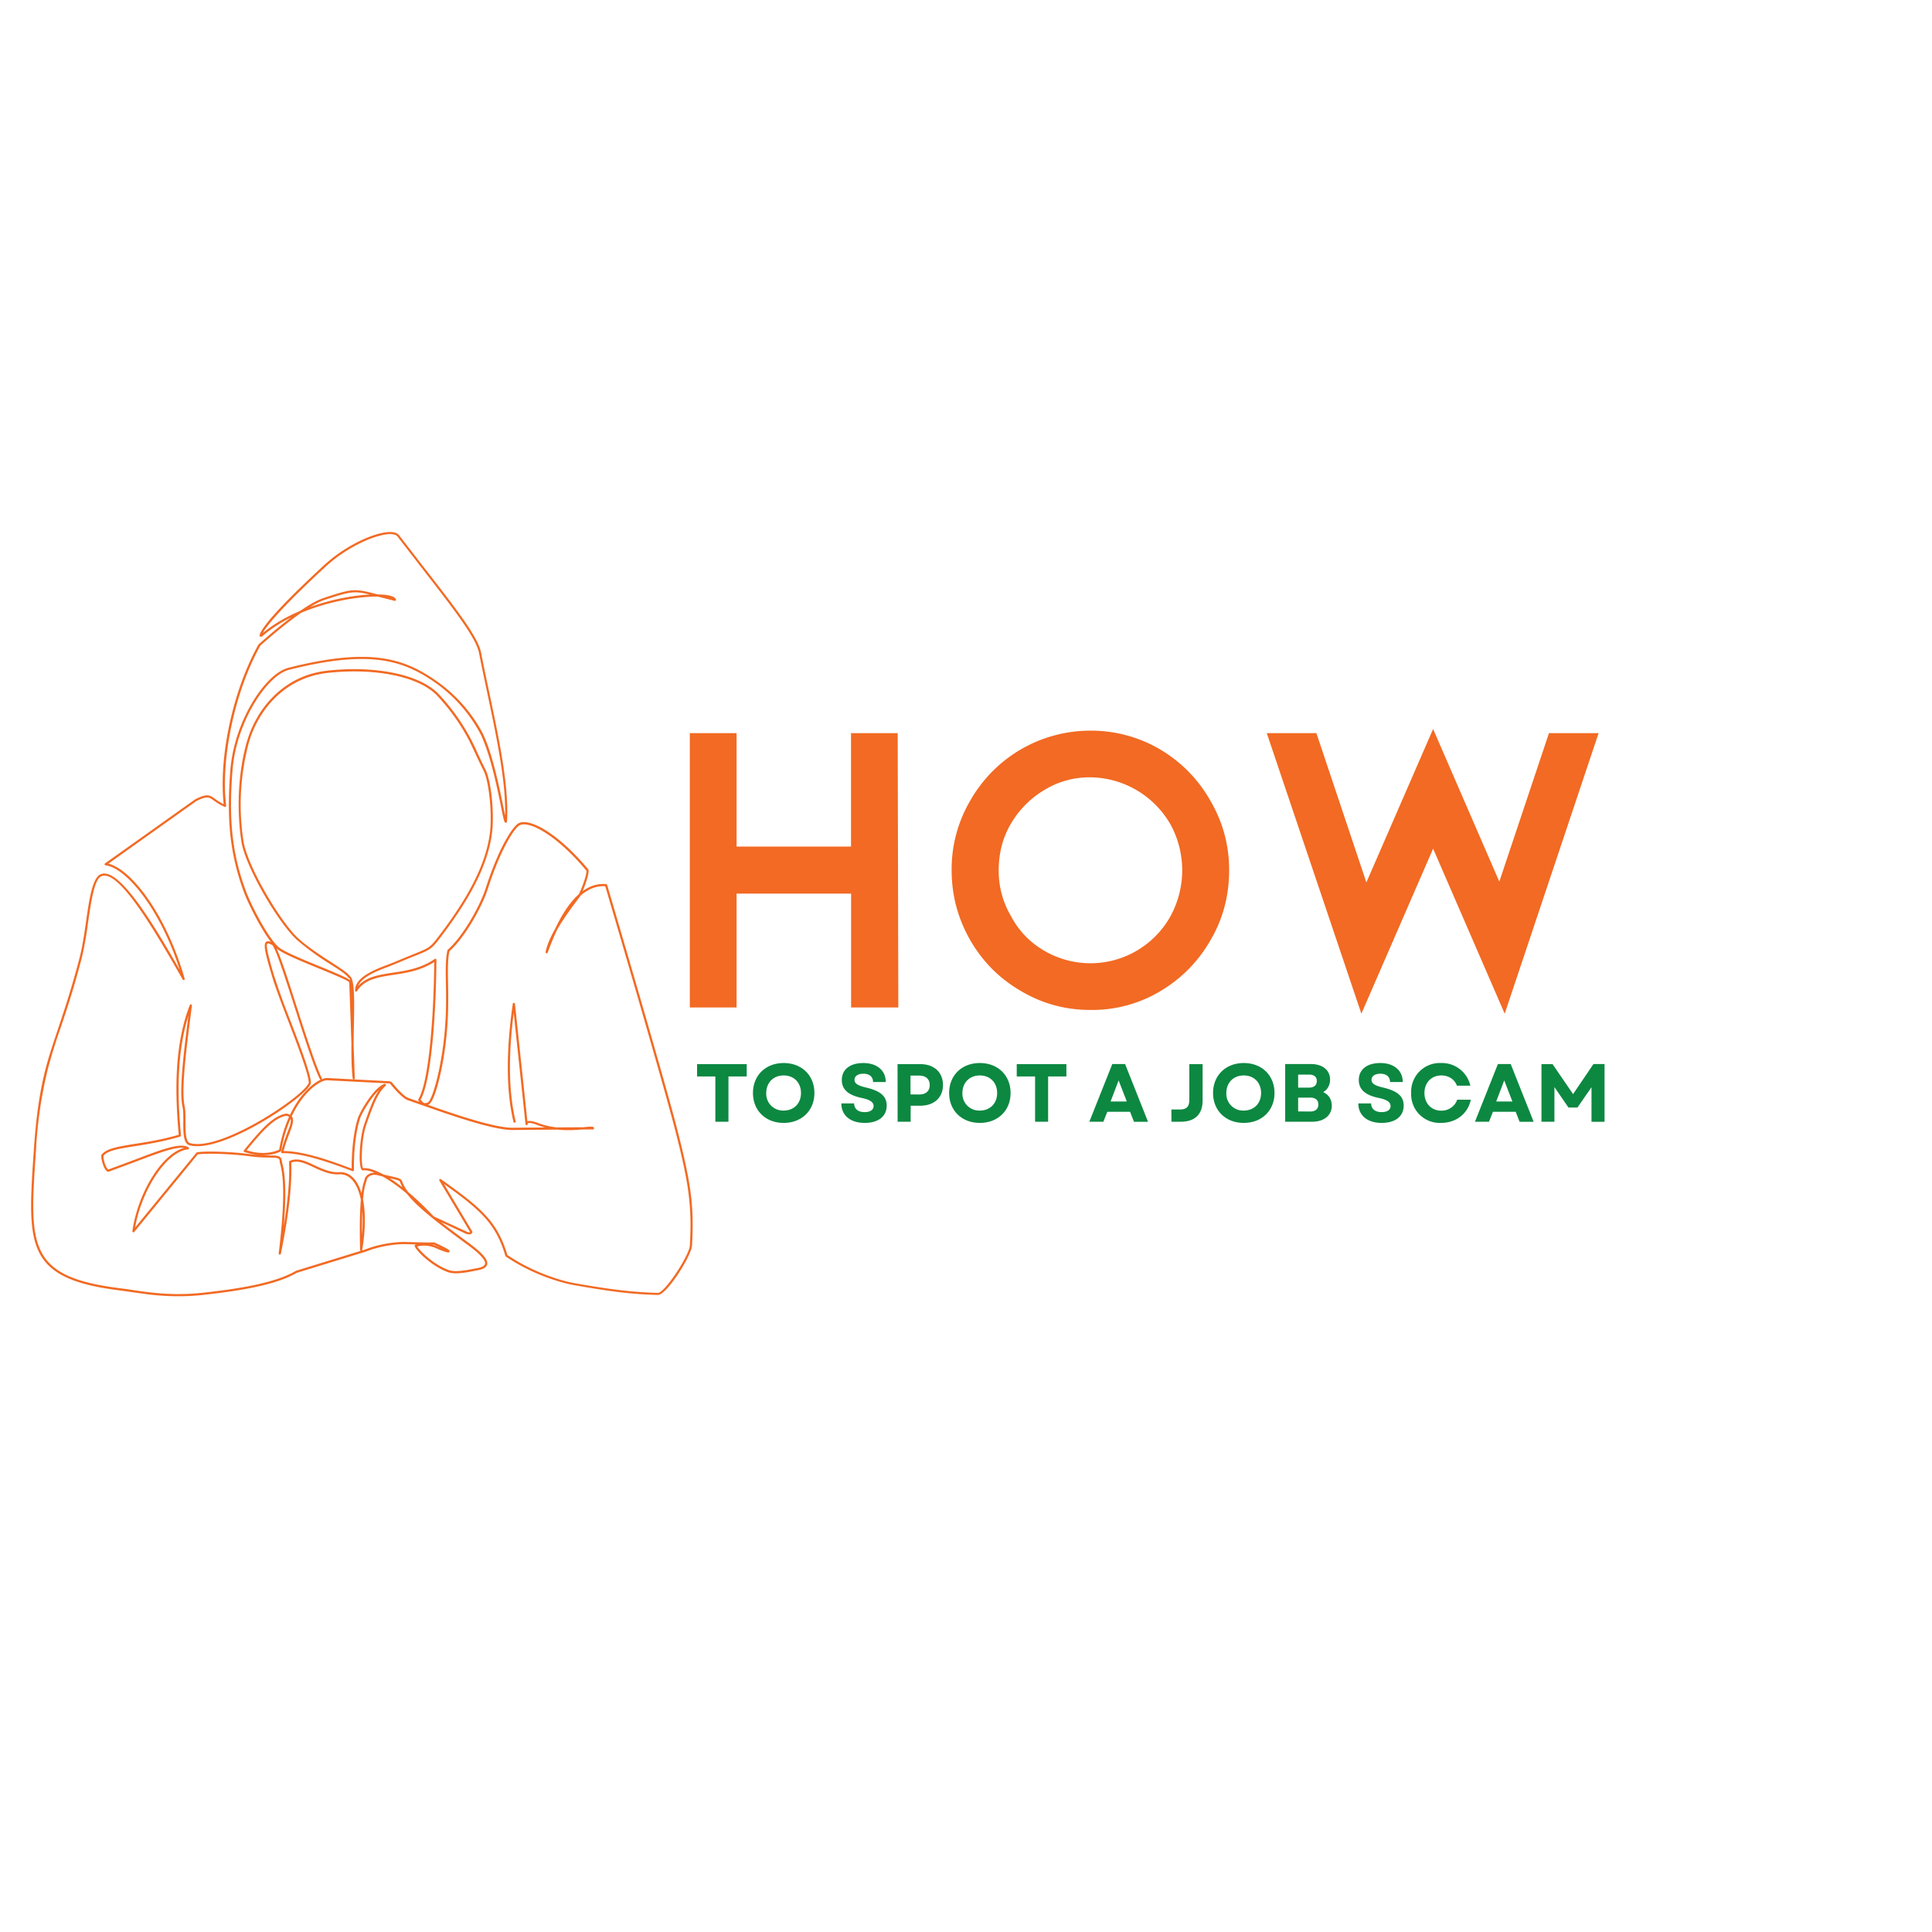 <svg xmlns="http://www.w3.org/2000/svg" viewBox="0 0 247.5 247.5" version="1.0"><defs><clipPath id="a"><path d="M3.28 68H89v98.2H3.28Zm0 0"/></clipPath></defs><g clip-path="url(#a)"><path fill="#f26a23" d="M65.78 143.72c-.94-3.93-.97-8.98-.09-15.13 0-.07.07-.13.14-.12.07 0 .13.05.14.12L67.6 144l-.28.01c0-.33.28-.41.5-.41.41 0 .97.21.97.21l.08.13-.08-.13c2.38.95 4.86.7 6.19.57.45-.04.83-.08.98-.02 0 0 .01 0 0 0 .08.03.16.1.13.22a.14.14 0 0 1-.13.11c-6.68.03-10.25.07-10.25.07v-.14.14c-2.52.03-8-1.9-11.92-3.28l-1.55-.54c-.86-.3-2.35-2.21-2.33-2.19l.11-.08v.13l-8.1-.41c-1.06-.05-4.74 2.39-5.9 9.02 0 .05-.03.08-.07.1-1.28.61-2.91.64-4.64.07a.15.15 0 0 1-.1-.1c0-.04 0-.09.04-.12 2.33-2.87 3.78-4.42 5.41-4.7h.06c.8.2.92.67.76 1.34-.08.34-.23.74-.4 1.2-.25.64-.54 1.4-.76 2.3l-.03.13-.14-.17c2.69-.07 6.58 1.38 8.5 2.1l.6.22-.2.13c-.03-4.44.8-6.67.8-6.7v.05-.05c.45-1.17 2.21-4.02 3.42-4.36.07-.01.13.02.16.07.03.06.02.13-.02.17-.95.88-1.46 2.06-2.5 5.04-.63 1.84-.69 5.3-.37 5.55l.05.11-.05-.1v-.01h-.08c.54-.19 3.4.15 9.11 6.15l-.04-.02 4.32 2h-.02c.33.11.39.03.4-.02v-.01l.02.1-3.96-6.63a.14.14 0 0 1 .02-.18.15.15 0 0 1 .18 0c5.23 3.69 7.26 5.47 8.52 9.75l-.06-.08c4.15 2.83 8.42 3.6 8.42 3.6 5.8 1.03 8.23 1.2 10.9 1.29.87.02 4.02-4.78 4.1-6.06.3-5.06-.15-8.02-1.82-14.57-1.66-6.55-9.04-31.56-9.04-31.56l.12.1c-3-.26-5.44 2.92-7.47 8.5-.03.06-.1.1-.17.08a.14.14 0 0 1-.1-.16c.37-1.84 1.82-4.18 4.11-7.16.36-.47 1.23-2.82 1.12-3.3l.02.06c-3.8-4.56-7.32-6.44-8.55-5.85-.62.29-2.4 2.87-4.11 8.2-.65 2.05-2.82 6.1-4.93 7.97l.04-.07c-.24 1.06-.22 2.4-.19 4.13.05 2.6.1 6-.73 10.45-.38 2.02-1.1 4.87-1.8 5.13-.59.21-.8-.01-1.08-.32l-.18-.2a.15.15 0 0 1-.02-.17c1.31-2.08 1.99-10.36 2.04-17.86l.22.12c-1.81 1.25-3.76 1.54-5.5 1.8-1.43.22-2.7.42-3.65 1.08a3.4 3.4 0 0 0-.96 1 .15.15 0 0 1-.15.06.14.14 0 0 1-.1-.14c-.03-1.73 2.58-2.7 4.19-3.31l.85-.33c1.07-.46 1.87-.78 2.49-1.03l.97-.4c1.05-.45 1.3-.7 2.17-1.83 3.8-4.96 6.08-9.23 6.6-13.3.31-2.48-.12-6.58-.81-7.96-.39-.77-.7-1.43-.99-2.06l-.75-1.58a25.85 25.85 0 0 0-4.05-5.8c-2.41-2.76-8.51-3.75-14.3-3.07-5.23.61-8.73 4.53-10 8.98a30.89 30.89 0 0 0-.68 12.5c.48 3.22 4.8 10.52 7.1 12.57 1.34 1.18 2.9 2.18 4.16 3 .87.56 1.61 1.04 2.06 1.43.14.13.26.25.34.37l-.07-.05c.7.24.62 3.26.57 6.33-.05 2.38-.1 4.95.11 6.78l-.27.02-.44-12.33v.03h.01c-.13-.23-1.83-.94-3.86-1.77-2.26-.93-4.83-1.97-5.48-2.6-1.55-1.5-3.6-5.68-4.14-7.13-1.85-4.98-2.25-9.45-1.76-15.7.48-6.23 4.45-12.34 7.43-13.1 10.45-2.65 14.72-1.2 18.7 1.5A19.11 19.11 0 0 1 61.87 94c1.23 2.6 2.09 6.81 2.59 9.26.21 1.03.35 1.72.43 1.89l.03.08-.02-.07c.02.03-.04-.08-.15-.03-.03.01-.04.04-.05.04l-.02.06c.28-4.45-1.02-10.58-2.3-16.66-.35-1.66-.7-3.31-1.02-4.93-.38-1.94-3.17-5.53-7.28-10.82l-3.16-4.09c-.7-.91-4.6.25-8 2.85-.41.32-.82.66-1.2 1.01-8.9 8.22-8.1 8.95-8.19 8.82l-.12.08-.09-.1c5.77-5.1 16.24-5.97 17.3-4.76.05.05.09.1.1.17.01.05 0 .1-.03.14a.14.14 0 0 1-.14.03l-1.98-.5-1.1-.28c-2.15-.53-2.61-.41-5.89.66-2.34.77-6.3 4.15-8.25 5.88l.03-.03c-3.23 5.77-5.11 14.38-4.39 20.52a.14.14 0 0 1-.2.14c-.65-.29-1.06-.58-1.37-.8-.2-.14-.35-.25-.5-.32-.34-.15-.72-.13-1.75.39l.02-.02-11.55 8.22-.06-.25c2.96.36 7.66 6.3 10.1 14.8.02.06-.02.13-.08.16a.14.14 0 0 1-.18-.06c-3.44-6.03-8.21-14.24-10.42-13.22-.88.4-1.27 3-1.7 5.93a44.24 44.24 0 0 1-.77 4.39c-1.05 4.07-1.98 6.84-2.79 9.23a69.94 69.94 0 0 0-1.61 5.22 55.66 55.66 0 0 0-1.5 10.34l-.01.23-.02.22c-.8 11.85-1 15.78 10.95 17.23.43.05.9.12 1.42.2.61.1 1.28.19 2 .28 1.92.23 4.24.38 7 .08 5.1-.55 9.45-1.33 11.98-2.82l.03-.01 8.78-2.7c2.64-1.04 5.1-.98 5.1-.98 3.25.1 3.75.06 3.74.06l.07.01c1.21.55 1.78.86 1.9 1 0 0 .07.09.03.18-.04.1-.14.1-.16.1-.17 0-.76-.2-1.39-.47a3.77 3.77 0 0 0-2.74-.26l.1-.17c.1.39 1.94 2.37 4.09 3.15.83.31 2.35.01 3.2-.16l.38-.07c.9-.15 1.13-.42 1.08-.72-.09-.5-.85-1.28-2.4-2.4-4.8-3.53-7.87-5.93-8.52-8.02l.02.04c-.1-.15-.43-.23-1.24-.42-.4-.09-.92-.21-1.55-.38-.89-.24-1.38.22-1.47.56a.48.48 0 0 0-.01.12l-.01.06c-.5 1.06-.67 4.36-.55 8.8l-.28-.02c.95-5.78-.23-9.3-2.23-9.63-.14-.02-.29-.03-.44-.02-1.2.07-2.3-.45-3.29-.91-.86-.4-1.62-.75-2.32-.71-.22.01-.42.06-.62.15l.08-.13c.12 2.9-.32 6.83-1.33 11.78a.14.14 0 0 1-.16.1.14.14 0 0 1-.12-.14c.72-5.85.76-9.72.14-11.65v-.05c-.01-.55-.19-.57-1.33-.59-.64 0-1.55-.02-2.79-.2-1.79-.23-5.09-.4-6.42-.2l.08-.06-8.17 9.98a.14.14 0 0 1-.17.05c-.06-.03-.1-.09-.08-.15.71-5.02 4.03-10.43 7.1-10.74l-.06.25c-.82-.58-3.09.26-6.73 1.64l-3.28 1.22c-.37.13-.65-.47-.78-.85a3.4 3.4 0 0 1-.24-1.22c0-.03.02-.05.03-.07.6-.82 2.18-1.06 4.25-1.4 1.62-.25 3.59-.56 5.76-1.2l-.1.14c-.55-5.8-.53-11.74 1.4-16.72.04-.07.1-.1.18-.09.06.02.1.08.1.15v.01c-.88 6.63-1.35 10.95-.93 12.91.1.46.1 1.14.1 1.84 0 .77 0 1.56.12 2.13.1.44.24.67.46.73 3.99 1.13 14.77-6.16 15.2-7.72.02-.03.02-.05.02-.07-.1-1.2-1.35-4.5-2.6-7.75-.87-2.27-1.73-4.51-2.15-5.97-.82-2.78-1.2-4.15-.6-4.33.2-.06.43.03.68.16l-.08-.02c.05 0 .1 0 .13.02.55.26 1.82 4.28 3.11 8.33 1.17 3.63 2.38 7.4 3.17 9.02.03.07 0 .15-.07.18a.13.13 0 0 1-.18-.06c-.8-1.63-2.02-5.44-3.18-9.06-1.34-4.18-2.57-7.97-2.97-8.15h.03l-.09-.01c-.26-.13-.4-.16-.47-.14-.24.07-.12.92.78 3.98a95.77 95.77 0 0 0 2.15 5.95c1.24 3.23 2.51 6.57 2.61 7.83a.5.5 0 0 1-.02.17c-.47 1.69-11.4 9.08-15.55 7.91-.38-.1-.56-.5-.66-.94-.13-.6-.13-1.43-.12-2.2 0-.7 0-1.35-.1-1.76-.43-2.03.06-6.42.93-13.02l.27.07c-1.91 4.92-1.94 10.81-1.39 16.6 0 .07-.04.12-.1.14-2.19.66-4.17.97-5.8 1.23-2.14.34-3.55.57-4.06 1.27l.03-.07c-.03.25.06.7.2 1.1.2.54.39.7.43.68 1.19-.42 2.28-.84 3.28-1.21 3.52-1.34 6.01-2.3 6.99-1.6.05.03.07.09.05.14 0 .06-.06.1-.12.1-2.86.3-6.14 5.5-6.86 10.5l-.24-.1 8.18-9.98a.14.14 0 0 1 .09-.05c1.37-.2 4.7-.03 6.5.21 1.22.17 2.12.19 2.76.2 1.04.01 1.58 0 1.6.86l-.01-.04c.63 2 .58 5.94-.13 11.77l-.27-.05c1-4.94 1.44-8.84 1.32-11.71 0-.06.03-.1.09-.13.23-.11.47-.17.71-.18.79-.05 1.62.34 2.46.74 1 .46 2.04.94 3.15.88.18-.01.35 0 .51.02 2.3.38 3.4 4.25 2.45 9.95a.14.14 0 0 1-.14.12.14.14 0 0 1-.13-.13c-.12-4.42.05-7.79.57-8.92l-.01.06c0-.07 0-.14.02-.2.14-.51.8-1.03 1.8-.76.64.17 1.15.29 1.55.38.75.17 1.22.27 1.4.52l.03.05c.6 1.97 3.57 4.31 8.42 7.87 1.51 1.1 2.4 1.96 2.5 2.58.1.6-.44.9-1.3 1.04l-.37.07c-.82.17-2.43.5-3.35.16-2.19-.8-4.15-2.83-4.27-3.35-.02-.08.02-.15.1-.17a4.06 4.06 0 0 1 2.92.28c.66.28 1.17.44 1.27.44.03 0-.05-.01-.09.07-.03.07.03.13.01.1-.06-.06-.55-.34-1.8-.92l.07.02s-.52.03-3.76-.06c0 0-2.41-.06-5 .97h-.01l-8.79 2.7.03-.02c-2.59 1.53-6.99 2.3-12.08 2.86-2.8.3-5.14.15-7.07-.08l-2.01-.28-1.41-.2c-12.2-1.48-12-5.66-11.2-17.53l.02-.22.01-.23c.32-4.72.83-7.77 1.5-10.4.47-1.8 1.02-3.41 1.63-5.23.8-2.4 1.73-5.15 2.78-9.21.32-1.26.55-2.82.77-4.36.4-2.8.8-5.66 1.86-6.14 2.5-1.16 7.47 7.53 10.78 13.34l-.26.1c-2.44-8.51-7.1-14.26-9.87-14.6a.15.15 0 0 1-.12-.1.14.14 0 0 1 .06-.15L25 102.4l.02-.01c1.03-.52 1.51-.6 1.98-.4.18.09.36.21.55.35.3.22.7.5 1.33.78l-.2.14c-.73-6.2 1.17-14.87 4.43-20.69l.03-.03c1.93-1.72 5.93-5.15 8.34-5.94 3.3-1.09 3.82-1.22 6.05-.67l1.1.28 1.98.5-.17.17a.21.21 0 0 0-.03-.06c-.89-1-11.15-.32-16.91 4.78l-.1-.1-.11.08c-.1-.13-.53-1.1 8.23-9.18.39-.36.8-.7 1.22-1.03 3.29-2.52 7.49-3.98 8.39-2.8l3.16 4.09c4.08 5.25 6.94 8.9 7.34 10.94.31 1.61.66 3.26 1.01 4.92 1.28 6.06 2.59 12.23 2.31 16.74 0 .02 0 .04-.02.06 0 .02-.03.05-.07.07-.13.06-.2-.07-.2-.07l-.03-.07.02.07a.14.14 0 0 1-.02-.04c-.1-.2-.25-.96-.45-1.96-.5-2.46-1.36-6.62-2.58-9.2a18.89 18.89 0 0 0-6.1-6.85c-3.91-2.64-8.1-4.09-18.49-1.46-2.8.72-6.74 6.65-7.22 12.86-.49 6.2-.1 10.65 1.75 15.57.53 1.44 2.57 5.57 4.07 7.02.6.59 3.09 1.61 5.38 2.55 1.94.8 3.81 1.55 4 1.9l.03.06v.03l.43 12.33c0 .07-.05.14-.13.14a.14.14 0 0 1-.14-.12c-.22-1.85-.17-4.44-.13-6.82.07-3.29.08-5.9-.37-6.06a.12.12 0 0 1-.07-.05c-.06-.1-.16-.2-.3-.32-.42-.38-1.14-.84-2.02-1.4a34 34 0 0 1-4.18-3.03c-2.36-2.08-6.72-9.44-7.2-12.74-.94-6.46.34-11.42.69-12.62 1.29-4.53 4.86-8.55 10.22-9.18 5.8-.68 12.04.3 14.55 3.17a26.2 26.2 0 0 1 4.84 7.44c.3.63.6 1.3.99 2.05.73 1.46 1.15 5.62.83 8.13-.53 4.14-2.84 8.45-6.65 13.43-.88 1.16-1.17 1.44-2.28 1.92l-.98.4c-.62.24-1.42.57-2.48 1.02l-.86.34c-1.73.65-4.04 1.56-4.02 3.05l-.26-.08c.3-.45.64-.8 1.04-1.07 1.02-.71 2.35-.9 3.77-1.12 1.74-.26 3.63-.55 5.38-1.76.04-.03.1-.04.15-.01.04.02.07.07.07.12-.05 7.47-.72 15.85-2.08 18.01l-.02-.17.18.2c.26.29.36.4.78.25.5-.2 1.22-2.78 1.62-4.93.83-4.41.78-7.8.73-10.38-.03-1.71-.05-3.1.2-4.2 0-.03.02-.06.05-.08 2.06-1.83 4.2-5.82 4.84-7.84 1.7-5.3 3.51-8.02 4.26-8.37 1.46-.7 5.14 1.42 8.89 5.92a.2.2 0 0 1 .03.06c.14.6-.79 3.04-1.17 3.53-2.29 2.99-3.7 5.27-4.06 7.04l-.26-.07c2.01-5.54 4.53-8.96 7.76-8.67.05 0 .1.04.12.1 0 0 7.38 25 9.04 31.56 1.67 6.57 2.13 9.55 1.83 14.66-.08 1.3-3.25 6.35-4.38 6.31-2.7-.08-5.13-.25-10.95-1.3-.01 0-4.33-.77-8.52-3.62a.14.14 0 0 1-.06-.08c-1.23-4.19-3.19-5.92-8.41-9.6l.2-.2 3.96 6.65c.02.03.03.07.02.1v.03c-.12.31-.44.3-.76.2h-.02l-4.32-2.02a.1.1 0 0 1-.04-.03c-5.73-6.02-8.47-6.2-8.82-6.08h-.11a.28.28 0 0 1-.07-.05l-.05-.1.05.1c-.5-.39-.33-4.08.29-5.87 1.02-2.95 1.55-4.2 2.55-5.14l.14.23c-1.06.3-2.78 3-3.23 4.18l.01-.05v.05s-.83 2.2-.79 6.6c0 .06-.02.1-.06.13a.14.14 0 0 1-.13.01l-.6-.23c-1.93-.71-5.77-2.14-8.39-2.07a.15.15 0 0 1-.11-.05c-.03-.03-.04-.07-.03-.12l.03-.13c.22-.92.52-1.7.76-2.34.18-.46.33-.84.4-1.16.13-.57.04-.86-.55-1h.05c-1.51.26-2.9 1.7-5.25 4.6l-.06-.23c1.68.56 3.23.52 4.42-.05l-.07.1c1.16-6.66 4.9-9.3 6.18-9.25l8.1.42v.14l.1-.1c.02.03 1.44 1.84 2.2 2.1l1.56.55c3.95 1.4 9.36 3.29 11.82 3.26v.14-.14s3.56-.04 10.24-.07l-.13.1c-.02.07.04.1.04.1-.07-.02-.34 0-.85.05-1.33.13-3.87.39-6.33-.59a.15.15 0 0 1-.09-.13l.09.13s-.51-.2-.86-.2c-.2 0-.22.06-.22.14 0 .07-.06.13-.14.14a.14.14 0 0 1-.14-.13l-1.63-15.39h.27c-.87 6.15-.84 11.15.1 15.04a.14.14 0 0 1-.11.16.14.14 0 0 1-.17-.1Zm0 0"/></g><path d="M94.36 114.48h14.67v14.58h6.05L115 93.92h-5.98v14.53H94.36V93.92h-5.99v35.14h5.99ZM155.06 120.47c1.61-2.74 2.4-5.72 2.4-8.99 0-3.2-.79-6.14-2.4-8.9a17.74 17.74 0 0 0-6.45-6.58 17.45 17.45 0 0 0-8.92-2.4 17.68 17.68 0 0 0-15.37 8.92 17.34 17.34 0 0 0-2.41 8.96c0 3.22.8 6.2 2.4 8.99 1.6 2.76 3.74 4.9 6.52 6.51 2.72 1.6 5.65 2.4 8.86 2.4a17 17 0 0 0 8.86-2.35c2.73-1.6 4.92-3.8 6.51-6.56Zm-5.17-14.96a12.27 12.27 0 0 1 0 11.96 11.73 11.73 0 0 1-16.12 4.32 10.93 10.93 0 0 1-4.22-4.37 11.41 11.41 0 0 1-1.61-5.94c0-2.12.48-4.1 1.54-5.92a12.23 12.23 0 0 1 4.33-4.37 11.07 11.07 0 0 1 5.88-1.61 11.97 11.97 0 0 1 10.2 5.94ZM183.59 93.39l-8.55 19.65-6.4-19.12h-6.36l12.12 35.94 9.19-21.14 9.17 21.14 12.03-35.94h-6.36l-6.36 19.02Zm0 0" fill="#f26a23"/><path d="M91.64 143.7h1.68v-5.8h2.34v-1.58H89.3v1.58h2.34ZM100.4 143.85c2.3 0 3.93-1.58 3.93-3.83 0-2.26-1.62-3.84-3.94-3.84-2.3 0-3.93 1.58-3.93 3.84 0 2.25 1.62 3.83 3.93 3.83Zm-2.24-3.83c0-1.33.92-2.25 2.23-2.25 1.32 0 2.22.92 2.22 2.25s-.9 2.25-2.22 2.25a2.15 2.15 0 0 1-2.23-2.25ZM110.77 143.85c1.75 0 2.82-.83 2.82-2.22 0-1.17-.76-1.86-2.59-2.3-1.14-.26-1.53-.54-1.53-1 0-.48.44-.78 1.14-.78.78 0 1.23.4 1.23 1.06h1.63c0-1.48-1.13-2.43-2.88-2.43-1.7 0-2.75.83-2.75 2.18 0 1.2.82 1.93 2.53 2.29 1.05.21 1.54.53 1.54 1.04 0 .5-.46.78-1.14.78-.82 0-1.35-.4-1.35-1.12h-1.64c0 1.53 1.14 2.5 2.99 2.5ZM114.99 143.7h1.67v-2.05h1.22c1.78 0 2.92-1.04 2.92-2.66 0-1.63-1.14-2.67-2.92-2.67h-2.9Zm1.65-3.5v-2.41h1.1c.87 0 1.36.45 1.36 1.22 0 .76-.49 1.2-1.36 1.2ZM125.52 143.85c2.32 0 3.94-1.58 3.94-3.83 0-2.26-1.62-3.84-3.94-3.84-2.31 0-3.93 1.58-3.93 3.84 0 2.25 1.62 3.83 3.93 3.83Zm-2.23-3.83c0-1.33.92-2.25 2.23-2.25 1.32 0 2.22.92 2.22 2.25s-.9 2.25-2.22 2.25a2.15 2.15 0 0 1-2.23-2.25ZM132.6 143.7h1.67v-5.8h2.34v-1.58h-6.36v1.58h2.35ZM139.55 143.7h1.8l.5-1.27h2.92l.5 1.28h1.8l-2.94-7.4h-1.64Zm2.72-2.59 1.03-2.7 1.05 2.7ZM150.07 143.7h1.19c1.84 0 2.8-.98 2.8-2.7v-4.68h-1.7v4.56c0 .83-.3 1.25-1.2 1.25h-1.1ZM159.33 143.85c2.32 0 3.94-1.58 3.94-3.83 0-2.26-1.62-3.84-3.94-3.84-2.3 0-3.93 1.58-3.93 3.84 0 2.25 1.62 3.83 3.93 3.83Zm-2.23-3.83c0-1.33.92-2.25 2.23-2.25 1.32 0 2.22.92 2.22 2.25s-.9 2.25-2.22 2.25a2.15 2.15 0 0 1-2.23-2.25ZM164.64 143.7h3.47c1.5 0 2.5-.82 2.5-2.05 0-.8-.4-1.43-1.1-1.74.55-.33.88-.9.88-1.6 0-1.21-.95-2-2.45-2h-3.3Zm1.66-1.32v-1.77h1.56c.66 0 1.03.32 1.03.88s-.37.9-1.03.9Zm0-3.05v-1.67h1.39c.64 0 1 .28 1 .83 0 .53-.36.84-1 .84ZM177 143.85c1.74 0 2.82-.83 2.82-2.22 0-1.17-.76-1.86-2.6-2.3-1.13-.26-1.52-.54-1.52-1 0-.48.44-.78 1.14-.78.78 0 1.23.4 1.23 1.06h1.63c0-1.48-1.13-2.43-2.88-2.43-1.7 0-2.75.83-2.75 2.18 0 1.2.82 1.93 2.53 2.29 1.05.21 1.54.53 1.54 1.04 0 .5-.46.78-1.15.78-.8 0-1.34-.4-1.34-1.12h-1.64c0 1.53 1.14 2.5 2.98 2.5ZM184.6 143.85c1.94 0 3.44-1.17 3.82-2.97h-1.74a2.12 2.12 0 0 1-2.06 1.4c-1.25 0-2.14-.93-2.14-2.26 0-1.33.9-2.25 2.16-2.25.94 0 1.7.5 2 1.31h1.72a3.73 3.73 0 0 0-3.77-2.9 3.67 3.67 0 0 0-3.81 3.84 3.66 3.66 0 0 0 3.81 3.83ZM188.95 143.7h1.8l.5-1.27h2.92l.5 1.28h1.8l-2.94-7.4h-1.64Zm2.72-2.59 1.03-2.7 1.05 2.7ZM197.47 143.7h1.66v-4.44l1.8 2.62h1.15l1.8-2.6v4.43h1.67v-7.4h-1.42l-2.61 3.85-2.63-3.84h-1.42Zm0 0" fill="#0c8841"/></svg>